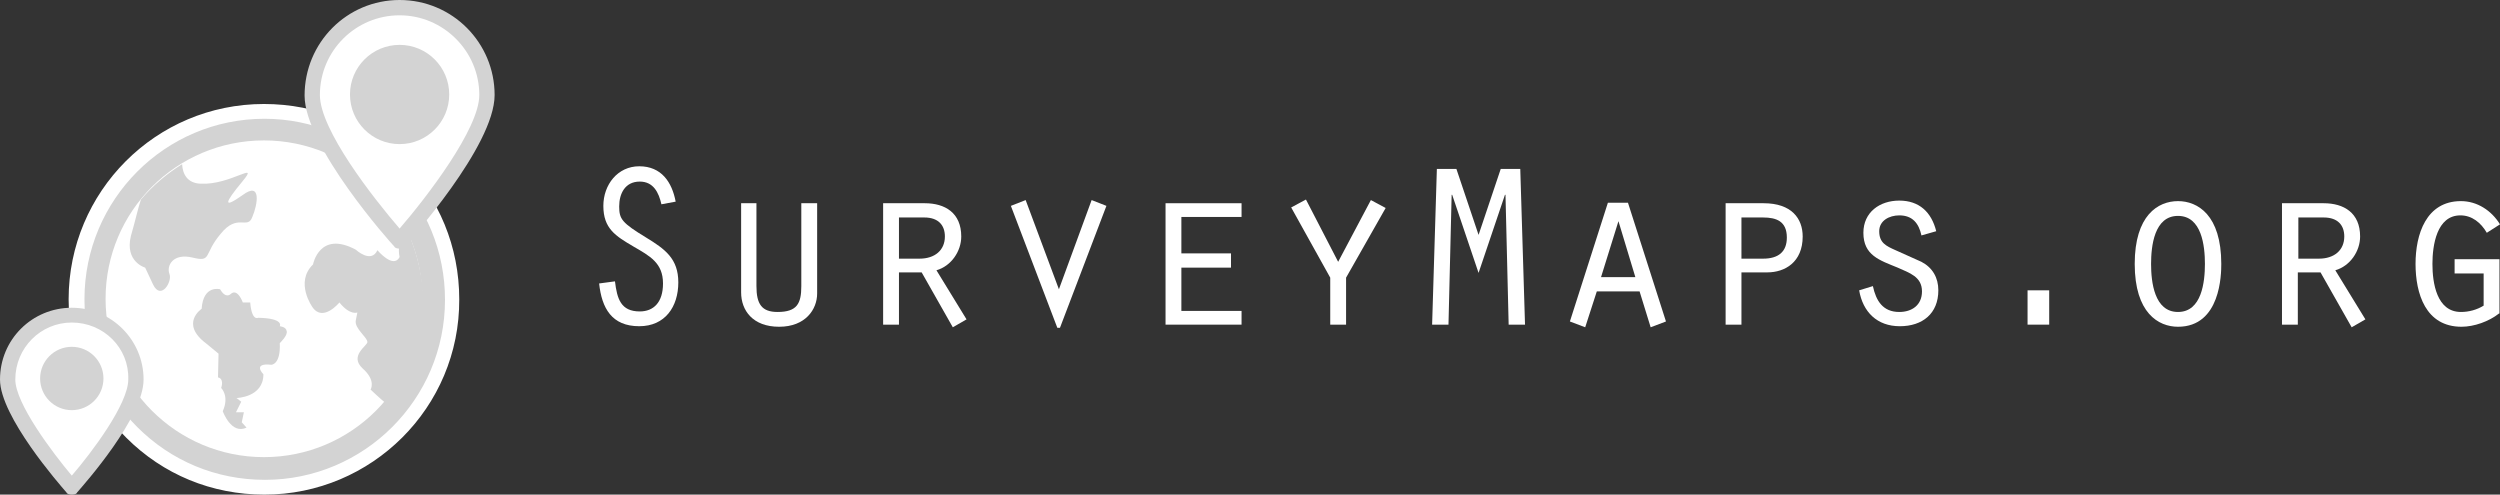 <?xml version="1.0" encoding="utf-8"?>
<!-- Generator: Adobe Illustrator 19.0.0, SVG Export Plug-In . SVG Version: 6.00 Build 0)  -->
<svg version="1.1" id="Layer_1" xmlns="http://www.w3.org/2000/svg" xmlns:xlink="http://www.w3.org/1999/xlink" x="0px" y="0px"
	 viewBox="0 0 473.6 93.7" style="enable-background:new 0 0 473.6 93.7;" xml:space="preserve">
<rect x="0" y="0" width="473.6" height="93.7" fill="#333333" stroke="none"/>
<style type="text/css">
	.st0{fill:#D3D3D3;}
	.st1{fill:#FFFFFF;}
</style>
<circle id="XMLID_15_" class="st0" cx="50.1" cy="56.7" r="35.6"/>
<path id="XMLID_32_" class="st1" d="M50.1,93.7c-10,0-19.2-3.8-26.2-10.8S13,66.6,13,56.7c0-20.4,16.5-37,37-37
	c10,0,19.2,3.8,26.2,10.8c7,7,10.8,16.3,10.8,26.2C87.1,77.2,70.4,93.7,50.1,93.7L50.1,93.7L50.1,93.7z M50.1,22.5
	C31.3,22.5,16,37.8,16,56.7c0,9.1,3.5,17.7,10,24.2c6.4,6.4,14.9,10,24.2,10l0,0l0,0c18.7,0,34.1-15.2,34.1-34.1
	c0-9.1-3.5-17.7-10-24.2C67.6,26.1,59.2,22.5,50.1,22.5z"/>
<ellipse id="XMLID_12_" class="st1" cx="50" cy="56.6" rx="30" ry="30"/>
<g id="XMLID_27_">
	<path id="XMLID_11_" class="st0" d="M53,61.8c0,0,0.9-1.5-4.1-1.6c0,0-1.2,0.7-1.5-2.9H46c0,0-1-2.8-2.3-1.6c0,0-0.9,1-2-0.9
		c0,0-3.2-0.9-3.5,3.7c0,0-4.2,2.8,0.9,6.6l2.3,1.9l-0.1,4.5c0,0,1.2,0.1,0.6,2c0,0,1.6,1.5,0.3,4.4c0,0,1.6,4.5,4.5,3.1l-0.9-1
		l0.4-1.9h-1.5l1-2l-0.9-0.7c0,0,5.1-0.1,5.1-4.5c0,0-2.2-2.2,1.5-1.8c0,0,1.8,0,1.6-4.1c0,0,1.6-1.5,1.3-2.3
		C54.2,61.9,53,61.8,53,61.8z"/>
	<path id="XMLID_10_" class="st0" d="M77.6,44.7c-2.8,0.3-1.9,4-1.9,4c-1.2,2.3-4.2-1.3-4.2-1.3c-1.2,2.6-4.1-0.1-4.1-0.1
		c-6.9-3.7-8.1,2.8-8.1,2.8c-3.5,3.4-0.1,8.1-0.1,8.1c2,2.9,5.1-0.9,5.1-0.9c2,2.5,3.4,1.9,3.4,1.9s0,0-0.3,1.5
		c-0.3,1.5,2.2,3.2,2.2,4.1c0,0.7-3.5,2.6-0.9,5c2.6,2.3,1.5,4,1.5,4s1.9,1.8,2.9,2.6c4.4-5.1,7.2-11.7,7.2-19
		C80.1,52.7,79.2,48.6,77.6,44.7z"/>
	<path id="XMLID_9_" class="st0" d="M27.5,50.7c0,0,0,0,1.5,3.2c1.5,3.1,3.7-0.6,3.1-2c-0.6-1.6,0.7-4,4.4-3.1
		c3.7,0.9,2-0.6,5.3-4.5c3.2-4,5.1-0.7,6-3.2c1-2.3,1.8-6.9-1.9-4.1c-3.7,2.6-3.4,1.5,0-2.6s-2.2,0.7-7.9,0.4
		c-2.5-0.1-3.4-1.8-3.5-3.7c-2.9,1.8-5.6,4.1-7.8,6.7c-0.6,1.8-1,3.8-1.9,6.9C23.6,49.6,27.5,50.7,27.5,50.7z"/>
</g>
<path id="XMLID_8_" class="st1" d="M59.2,18c0,9.1,16.5,27.7,16.5,27.7S92.2,27.2,92.2,18c0-9.1-7.5-16.5-16.5-16.5
	C66.5,1.5,59.2,8.9,59.2,18z"/>
<path id="XMLID_23_" class="st0" d="M75.7,47.1c-0.4,0-0.9-0.1-1-0.4c-0.7-0.7-17-19-17-28.6C57.7,8.1,65.7,0,75.7,0s18,8.1,18,18
	c0,9.7-16.3,27.8-17,28.6C76.4,46.9,76.1,47.1,75.7,47.1z M75.7,2.9c-8.3,0-15.1,6.7-15.1,15.1c0,6.6,10.1,19.5,15.1,25.3
	c5.1-5.9,15.1-18.9,15.1-25.3C90.8,9.7,84,2.9,75.7,2.9z"/>
<circle id="XMLID_5_" class="st0" cx="75.7" cy="17.9" r="9.4"/>
<path id="XMLID_4_" class="st1" d="M1.5,71.9c0,6.7,12.2,20.4,12.2,20.4s12.2-13.6,12.2-20.4c0-6.7-5.4-12.2-12.2-12.2
	S1.5,65.2,1.5,71.9z"/>
<path id="XMLID_18_" class="st0" d="M13.6,93.7c-0.4,0-0.9-0.1-1-0.4C11.3,91.8,0,78.9,0,71.9c0-7.6,6.1-13.6,13.6-13.6
	s13.6,6.1,13.6,13.6c0,7.2-11.3,19.9-12.6,21.4C14.5,93.6,14.1,93.7,13.6,93.7z M13.6,61.1c-5.9,0-10.7,4.8-10.7,10.8
	c0,4.5,7,13.8,10.7,18.2c3.8-4.4,10.7-13.6,10.7-18.2C24.5,65.9,19.6,61.1,13.6,61.1z"/>
<circle id="XMLID_2_" class="st0" cx="13.6" cy="71.7" r="6"/>
<path id="XMLID_20_" class="st1" d="M125.3,38.7c-0.5-2.2-1.5-4.3-4.1-4.3c-2.8,0-3.9,2.3-3.9,4.7c0,2.4,0.5,3.1,5.1,5.9
	c3.6,2.2,6.1,4,6.1,8.5c0,4.6-2.5,8.3-7.4,8.3c-5.2,0-7.1-3.4-7.6-8.1l3-0.4c0.4,3.3,1.1,5.7,4.7,5.7c2.6,0,4.4-1.7,4.4-5.3
	c0-3.9-2.5-5.2-5.6-7c-3.4-2-5.7-3.4-5.7-7.7c0-4,2.7-7.5,6.8-7.5c4.2,0,6.2,3,6.9,6.7L125.3,38.7z"/>
<path id="XMLID_22_" class="st1" d="M143.3,38.5v15.7c0,3.4,1,4.9,4,4.9c3.7,0,4.5-1.6,4.5-4.9V38.5h3v17.1c0,3-2.2,6.3-7.2,6.3
	c-5,0-7.2-3.1-7.2-6.5V38.5H143.3z"/>
<path id="XMLID_25_" class="st1" d="M167.4,38.5h7.8c3.8,0,6.9,1.8,6.9,6.3c0,2.8-1.9,5.6-4.7,6.4l5.7,9.3l-2.6,1.5l-5.9-10.4h-4.3
	v9.9h-3V38.5z M174.2,49c2.9,0,4.8-1.6,4.8-4.2c0-2.1-1.2-3.6-3.9-3.6h-4.8V49H174.2z"/>
<path id="XMLID_29_" class="st1" d="M206.8,37.9l2.8,1.1l-8.8,23.1h-0.5L191.5,39l2.8-1.1l6.3,16.9L206.8,37.9z"/>
<path id="XMLID_31_" class="st1" d="M220.8,38.5h14.4v2.6h-11.4V48h9.4v2.7h-9.4v8.2h11.4v2.6h-14.4V38.5z"/>
<path id="XMLID_34_" class="st1" d="M259.7,37.9l2.8,1.5L255,52.6v8.9h-3v-8.9l-7.4-13.3l2.8-1.5l6.1,11.8L259.7,37.9z"/>
<path id="XMLID_36_" class="st1" d="M284.3,32h3.7l0.9,29.5h-3.1l-0.6-24.6h-0.1l-5,14.8l-5-14.8H275l-0.6,24.6h-3.1l0.9-29.5h3.7
	l4.2,12.5L284.3,32z"/>
<path id="XMLID_38_" class="st1" d="M302.5,55.2l-2.2,6.8l-2.9-1.1l7.2-22.5h3.8l7.2,22.5l-2.9,1.1l-2.1-6.8H302.5z M306.6,41.9
	l-3.3,10.6h6.5L306.6,41.9z"/>
<path id="XMLID_41_" class="st1" d="M329.9,61.5h-3v-23h7.2c5.3,0,7.4,2.9,7.4,6.3c0,4.9-3.4,6.8-6.7,6.8h-4.9V61.5z M334,49
	c2.9,0,4.5-1.3,4.5-4c0-3.1-2-3.8-4.5-3.8h-4.1V49H334z"/>
<path id="XMLID_44_" class="st1" d="M354.8,54.2c0.6,2.8,1.9,4.9,5,4.9c2.4,0,4.3-1.3,4.3-3.9c0-2.8-2.4-3.5-4.6-4.5
	c-3.4-1.4-6.5-2.3-6.5-6.6c0-3.9,3.1-6.1,6.8-6.1c3.8,0,6.1,2.2,7,5.8l-2.8,0.8c-0.5-2.3-1.7-3.8-4.2-3.8c-1.9,0-3.8,1-3.8,3
	c0,2.2,1.3,2.8,3.1,3.6l4.9,2.2c2.1,1.1,3.2,3,3.2,5.4c0,4.4-3,6.8-7.3,6.8c-4.3,0-7-2.7-7.7-6.8L354.8,54.2z"/>
<path id="XMLID_46_" class="st1" d="M384.1,55h4.1v6.5h-4.1V55z"/>
<path id="XMLID_48_" class="st1" d="M420.8,50c0,1.9-0.1,11.9-8.2,11.9c-3.7,0-8.2-2.6-8.2-11.9c0-9.2,4.4-11.9,8.2-11.9
	C416.3,38.1,420.8,40.7,420.8,50z M407.5,50c0,3.4,0.6,9.1,5.1,9.1s5.1-5.7,5.1-9.1c0-3.4-0.6-9.1-5.1-9.1S407.5,46.6,407.5,50z"/>
<path id="XMLID_51_" class="st1" d="M432.4,38.5h7.8c3.8,0,6.9,1.8,6.9,6.3c0,2.8-1.9,5.6-4.7,6.4l5.7,9.3l-2.6,1.5l-5.9-10.4h-4.3
	v9.9h-3V38.5z M439.3,49c2.9,0,4.8-1.6,4.8-4.2c0-2.1-1.2-3.6-3.9-3.6h-4.8V49H439.3z"/>
<path id="XMLID_54_" class="st1" d="M473.4,59.4c-1.9,1.5-4.7,2.5-7.1,2.5c-6.8,0-8.7-6.3-8.7-11.9c0-5.6,2-11.9,8.6-11.9
	c3.1,0,5.8,1.8,7.4,4.4l-2.5,1.6c-1.1-1.9-2.8-3.3-5-3.3c-4.5,0-5.3,5.7-5.3,9.2c0,3.6,0.8,9.1,5.4,9.1c1.5,0,3-0.4,4.3-1.2v-6.1
	h-5.5v-2.7h8.5V59.4z"/>
</svg>
